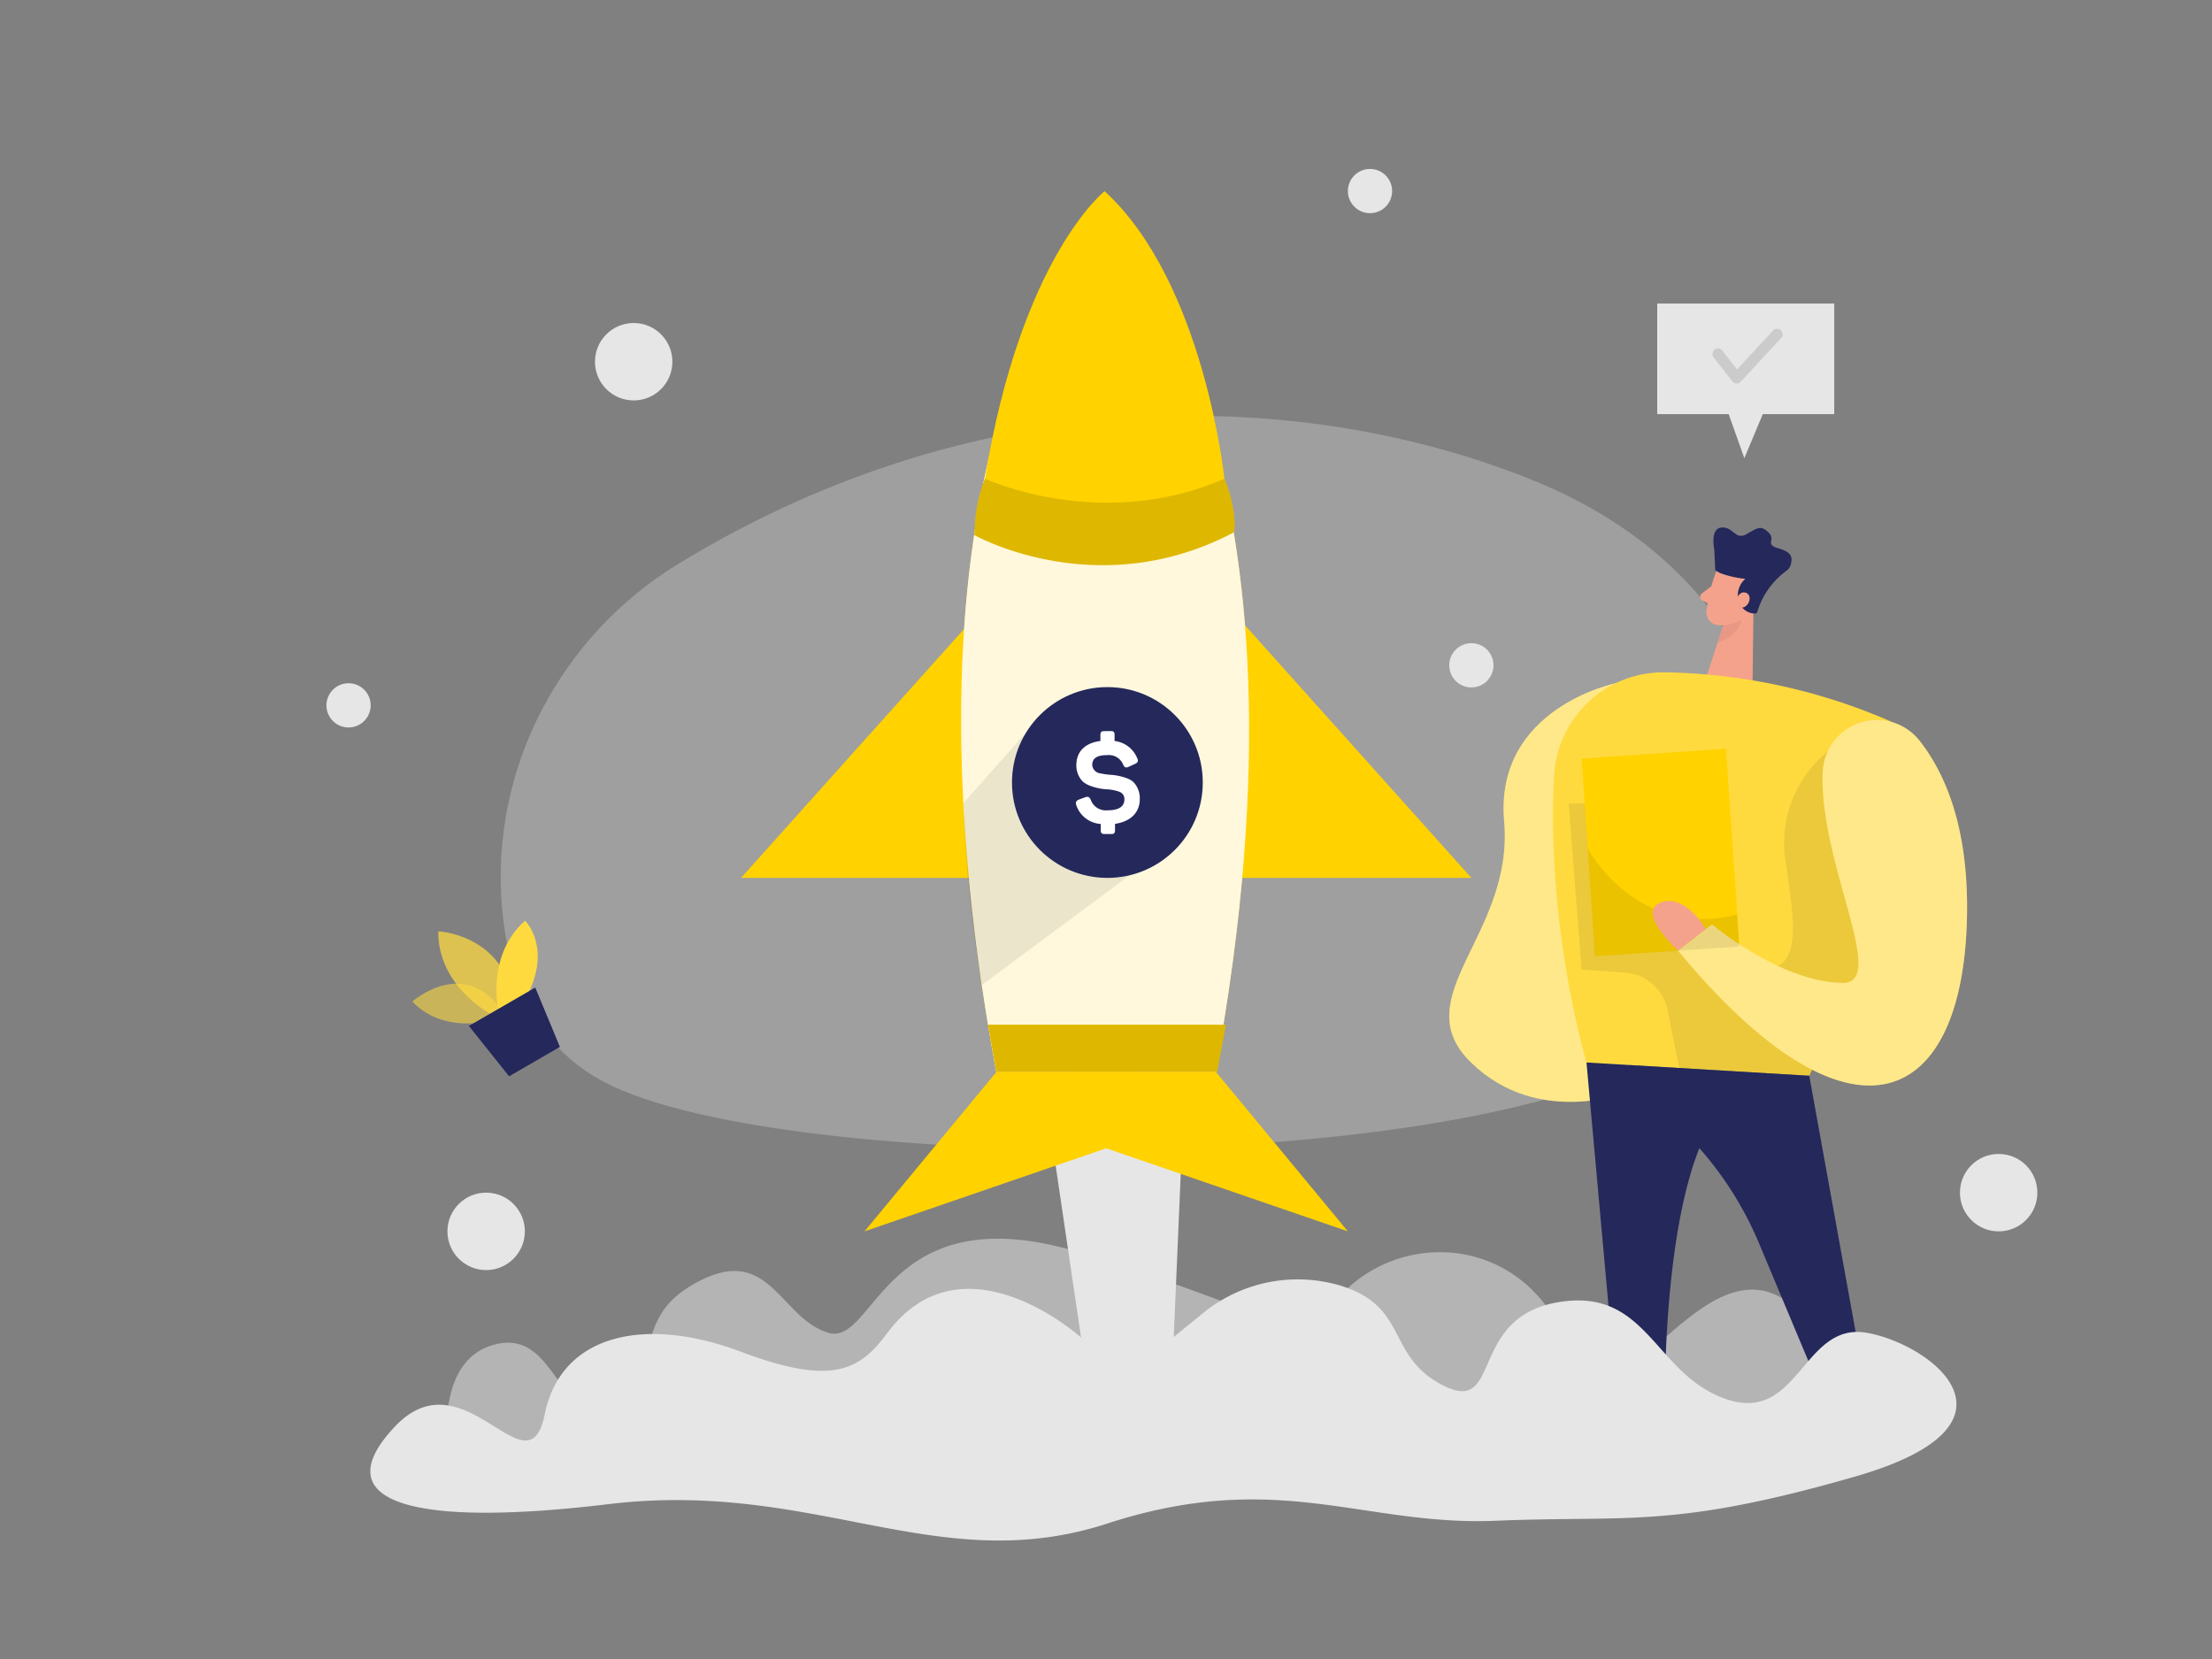 <svg id="Layer_1" data-name="Layer 1" xmlns="http://www.w3.org/2000/svg" viewBox="0 0 400 300"><rect x="0" y="0" width="400" height="300" fill="#808080" stroke="none"/><title>#92_startup_twocolour</title><path d="M122.81,101.87c-21.4,13-34.07,36.93-32.06,61.9,1,12.76,5.77,25.08,18.32,31.8,33.44,17.94,179.44,18.24,201.05-13.45s13.57-76.72-33.42-95.48C236,70.38,178.05,68.23,122.81,101.87Z" fill="#e6e6e6" opacity="0.3"/><path d="M80.91,260.81S79,245.25,90,243s10.41,15.56,20.58,8.91,3.67-14.16,16.17-20.41,14.4,6.89,23,9.5,10-25.3,45.5-14.52,37,17.12,48.49,6.44,32.59-8.92,39.93,10.83,22.6-18.51,38.59-9,9.24,24,9.24,24l-39.5,9-83.75-5.5s-98.75-1.13-100.5-1.44S80.91,260.81,80.91,260.81Z" fill="#e6e6e6" opacity="0.51"/><path d="M292.19,123.55s-22,4.45-20.19,25-18.19,31.78-5.93,43.64,28.6,5.19,28.6,5.19Z" fill="#ffda3f"/><path d="M292.19,123.55s-22,4.45-20.19,25-18.19,31.78-5.93,43.64,28.6,5.19,28.6,5.19Z" fill="#fff" opacity="0.39"/><path d="M310.4,103.21a28.81,28.81,0,0,0-1.82,7.46,2.32,2.32,0,0,0,2.25,2.4,5.1,5.1,0,0,0,4.93-2.56l2.47-3.47a4.15,4.15,0,0,0-.5-4.77C315.77,99.74,311.3,100.54,310.4,103.21Z" fill="#f4a28c"/><polygon points="317.11 107.91 316.92 123.04 308.59 122.34 312.08 111.61 317.11 107.91" fill="#f4a28c"/><path d="M317.78,110.64h0a.42.42,0,0,1-.43.31,3.08,3.08,0,0,1-2.93-2.28,3.84,3.84,0,0,1,1.2-4,18.42,18.42,0,0,1-4.18-.9,4.42,4.42,0,0,1-1.27-.67L310,99.39s-.84-3.86,1.33-4,2.44,2.36,4.49,1.2,2.6-1.65,4-.29-.85,2.11,1.84,2.88,2.44,1.89,2.11,3.12a2.2,2.2,0,0,1-.84,1A14.18,14.18,0,0,0,317.78,110.64Z" fill="#24285b"/><path d="M314,108.4s.54-1.7,1.78-1.19.48,3-1.33,2.68Z" fill="#f4a28c"/><path d="M309.47,106l-1.73,1.34a.74.74,0,0,0,.11,1.24l1.6.82Z" fill="#f4a28c"/><path d="M311.64,113.05A7.1,7.1,0,0,0,315,112s-.52,3-4.41,4.23Z" fill="#ce8172" opacity="0.31"/><path d="M301.19,121.58a106.54,106.54,0,0,1,39.94,8.54,15.39,15.39,0,0,1,7.77,21.06l-21.73,43.35-40.28-2.39s-7.34-24.36-5.87-51.91A19.8,19.8,0,0,1,301.19,121.58Z" fill="#ffda3f"/><path d="M327.17,194.53l12,66.28h-6l-15.09-36a62.42,62.42,0,0,0-26.79-30.17l-4.42-2.51Z" fill="#24285b"/><path d="M330.5,135.88a21.4,21.4,0,0,0-7.67,19.57c1.84,12.55,3.73,22.3-7.83,19.38S297.17,145,297.17,145l-13.5.33,2.33,30,7.83.54a8.46,8.46,0,0,1,7.72,6.78l2.11,10.47,23.51,1.39,3.33-4.95,14.67-15.91L347,148.33Z" opacity="0.08"/><rect x="287.2" y="136.25" width="26.16" height="35.83" transform="translate(-9.77 20.72) rotate(-3.89)" fill="#ffd200"/><path d="M286.89,192.14l6.21,68.67h8s-1.87-51.67,12.57-62.67Z" fill="#24285b"/><path d="M329.6,139.76A9.81,9.81,0,0,1,347.16,134c4.62,5.9,8.88,15.74,8.53,31.9-.75,34.5-21,43.75-52.25,6l6.15-4.75s12.31,10.44,23.58,10.59C341.56,177.88,329,156.22,329.6,139.76Z" fill="#ffda3f"/><path d="M329.6,139.76A9.81,9.81,0,0,1,347.16,134c4.62,5.9,8.88,15.74,8.53,31.9-.75,34.5-21,43.75-52.25,6l6.15-4.75s12.31,10.44,23.58,10.59C341.56,177.88,329,156.22,329.6,139.76Z" fill="#fff" opacity="0.39"/><path d="M287.12,153.51s9,16.53,27,11.86l.39,5.79-26.1,1.77Z" opacity="0.08"/><path d="M308.46,168s-3.68-6.5-8.18-4.78,3.16,8.66,3.16,8.66Z" fill="#f4a28c"/><path d="M189.8,203.37l5.69,38.49s-21.28-19.19-35-.86c-4.83,6.47-9.5,9.87-26.5,3.44S101.5,241,98.5,255.76s-14.5-11-27,2.12S72.5,276.5,110,272s59.5,13.5,90.25,3.5,46.25.5,70.25-.5,32,1.5,65-8,13.5-24.06,2-26-12.22,16.53-25.36,12S298,232.56,281.5,235.53,272,257,260,250c-9.21-5.36-5.51-13.9-17.8-17.58a27.12,27.12,0,0,0-24.84,5.18l-5.11,4.17L214,201Z" fill="#e6e6e6"/><polygon points="175 113 134 158.75 178.66 158.75 175 113" fill="#ffd200"/><polygon points="225.07 113 266.07 158.75 221.41 158.75 225.07 113" fill="#ffd200"/><path d="M88.35,184.65s-8.32,2.23-13.79-3.54c0,0,9.81-8.74,16.83,2.55Z" fill="#ffda3f" opacity="0.58"/><path d="M88.81,183.42s-9.64-5-9.56-15c0,0,11.6.43,13.67,12.62Z" fill="#ffda3f" opacity="0.73"/><path d="M90.11,182.67s-2.24-9.92,4.84-16.18c0,0,4.68,4.56.65,13Z" fill="#ffda3f"/><polygon points="84.79 185.52 92.06 194.63 101.25 189.31 96.79 178.58 84.79 185.52" fill="#24285b"/><path d="M199.15,39.79v-.27l-.14.13-.14-.13v.28c-3.56,3.58-39.3,42.79-18.71,154.07h39.58C240.32,82.47,202.8,43.29,199.15,39.79Z" fill="#ffda3f"/><path d="M223.1,96.29l1.14,7.88a73.88,73.88,0,0,1-33.83,5.43,18.36,18.36,0,0,0-16.2,7.09h0s1.16-16.21,1.94-19.94Z" fill="#3b1e59" opacity="0.11"/><path d="M199.15,39.79v-.27l-.14.13-.14-.13v.28c-3.56,3.58-39.3,42.79-18.71,154.07h39.58C240.32,82.47,202.8,43.29,199.15,39.79Z" fill="#fff8dc"/><path d="M185.25,132.8l-11,12.39a215.07,215.07,0,0,0,3.33,32.91l27.85-20.68Z" opacity="0.08"/><polygon points="178.66 185.3 180.16 193.87 220.09 193.87 221.67 185.3 178.66 185.3" fill="#ffd200"/><path d="M178.1,86.57l-.08.23A26.75,26.75,0,0,0,176.26,96l-.11.73s22.21,12.61,46.95-.46h0a4.69,4.69,0,0,0,.17-1.34,23.05,23.05,0,0,0-1.86-8.38H178.1Z" fill="#ffd200"/><polygon points="178.66 185.3 180.16 193.87 220.09 193.87 221.67 185.3 178.66 185.3" opacity="0.13"/><path d="M178.1,86.57l-.08.23A26.75,26.75,0,0,0,176.26,96l-.11.73s22.21,12.61,46.95-.46h0a4.69,4.69,0,0,0,.17-1.34,23.05,23.05,0,0,0-1.86-8.38H178.1Z" opacity="0.13"/><path d="M178.1,86.57s21,9.76,43.31,0c0,0-3.63-35.48-21.66-52C199.75,34.55,184.63,46.48,178.1,86.57Z" fill="#ffd200"/><circle cx="200.25" cy="141.5" r="17.25" fill="#24285b"/><path d="M200.88,132.2c.51,0,.67.18.67.69V134a5,5,0,0,1,4.08,3.08c.27.53.16.82-.44,1.09l-1.09.49c-.51.24-.75.13-1-.4a2.77,2.77,0,0,0-2.84-1.71c-1.89,0-2.75.55-2.75,1.82a1.68,1.68,0,0,0,1.53,1.49,15,15,0,0,0,1.59.24,10.3,10.3,0,0,1,3,.58,4,4,0,0,1,1.3.71,4.22,4.22,0,0,1,1.18,3.1c0,2.42-1.62,4.06-4.48,4.49v1.15c0,.51-.16.69-.67.69h-1.22c-.51,0-.69-.18-.69-.69V149a5,5,0,0,1-4.43-3.42c-.18-.49,0-.82.51-1l1.08-.4c.56-.2.8-.07,1.05.49a2.89,2.89,0,0,0,3,1.86c2,0,3.07-.64,3.07-2a1.37,1.37,0,0,0-1-1.38,7.73,7.73,0,0,0-2.2-.42,9.82,9.82,0,0,1-3-.64,4.28,4.28,0,0,1-1.29-.73,4.08,4.08,0,0,1-1.2-3c0-2.4,1.51-4,4.35-4.37v-1.09c0-.51.18-.69.69-.69Z" fill="#fff"/><polygon points="180.16 193.87 156.33 222.67 206.25 205.51 206.25 193.87 180.16 193.87" fill="#ffd200"/><polygon points="219.91 193.87 243.74 222.67 193.82 205.51 193.82 193.87 219.91 193.87" fill="#ffd200"/><circle cx="87.91" cy="222.67" r="7" fill="#e6e6e6"/><circle cx="114.59" cy="65.41" r="7" fill="#e6e6e6"/><circle cx="361.42" cy="215.67" r="7" fill="#e6e6e6"/><circle cx="266.07" cy="120.31" r="4" fill="#e6e6e6"/><circle cx="63.03" cy="127.55" r="4" fill="#e6e6e6"/><circle cx="247.74" cy="34.55" r="4" fill="#e6e6e6"/><polygon points="299.68 54.89 299.68 74.89 312.6 74.89 315.43 82.85 318.77 74.89 331.69 74.89 331.69 54.89 299.68 54.89" fill="#e6e6e6"/><path d="M314.07,69.35H314a1,1,0,0,1-.74-.38l-3.38-4.35a1,1,0,1,1,1.58-1.23l2.65,3.42,6.56-7.08a1,1,0,0,1,1.46,1.36L314.8,69A1,1,0,0,1,314.07,69.35Z" opacity="0.12"/></svg>